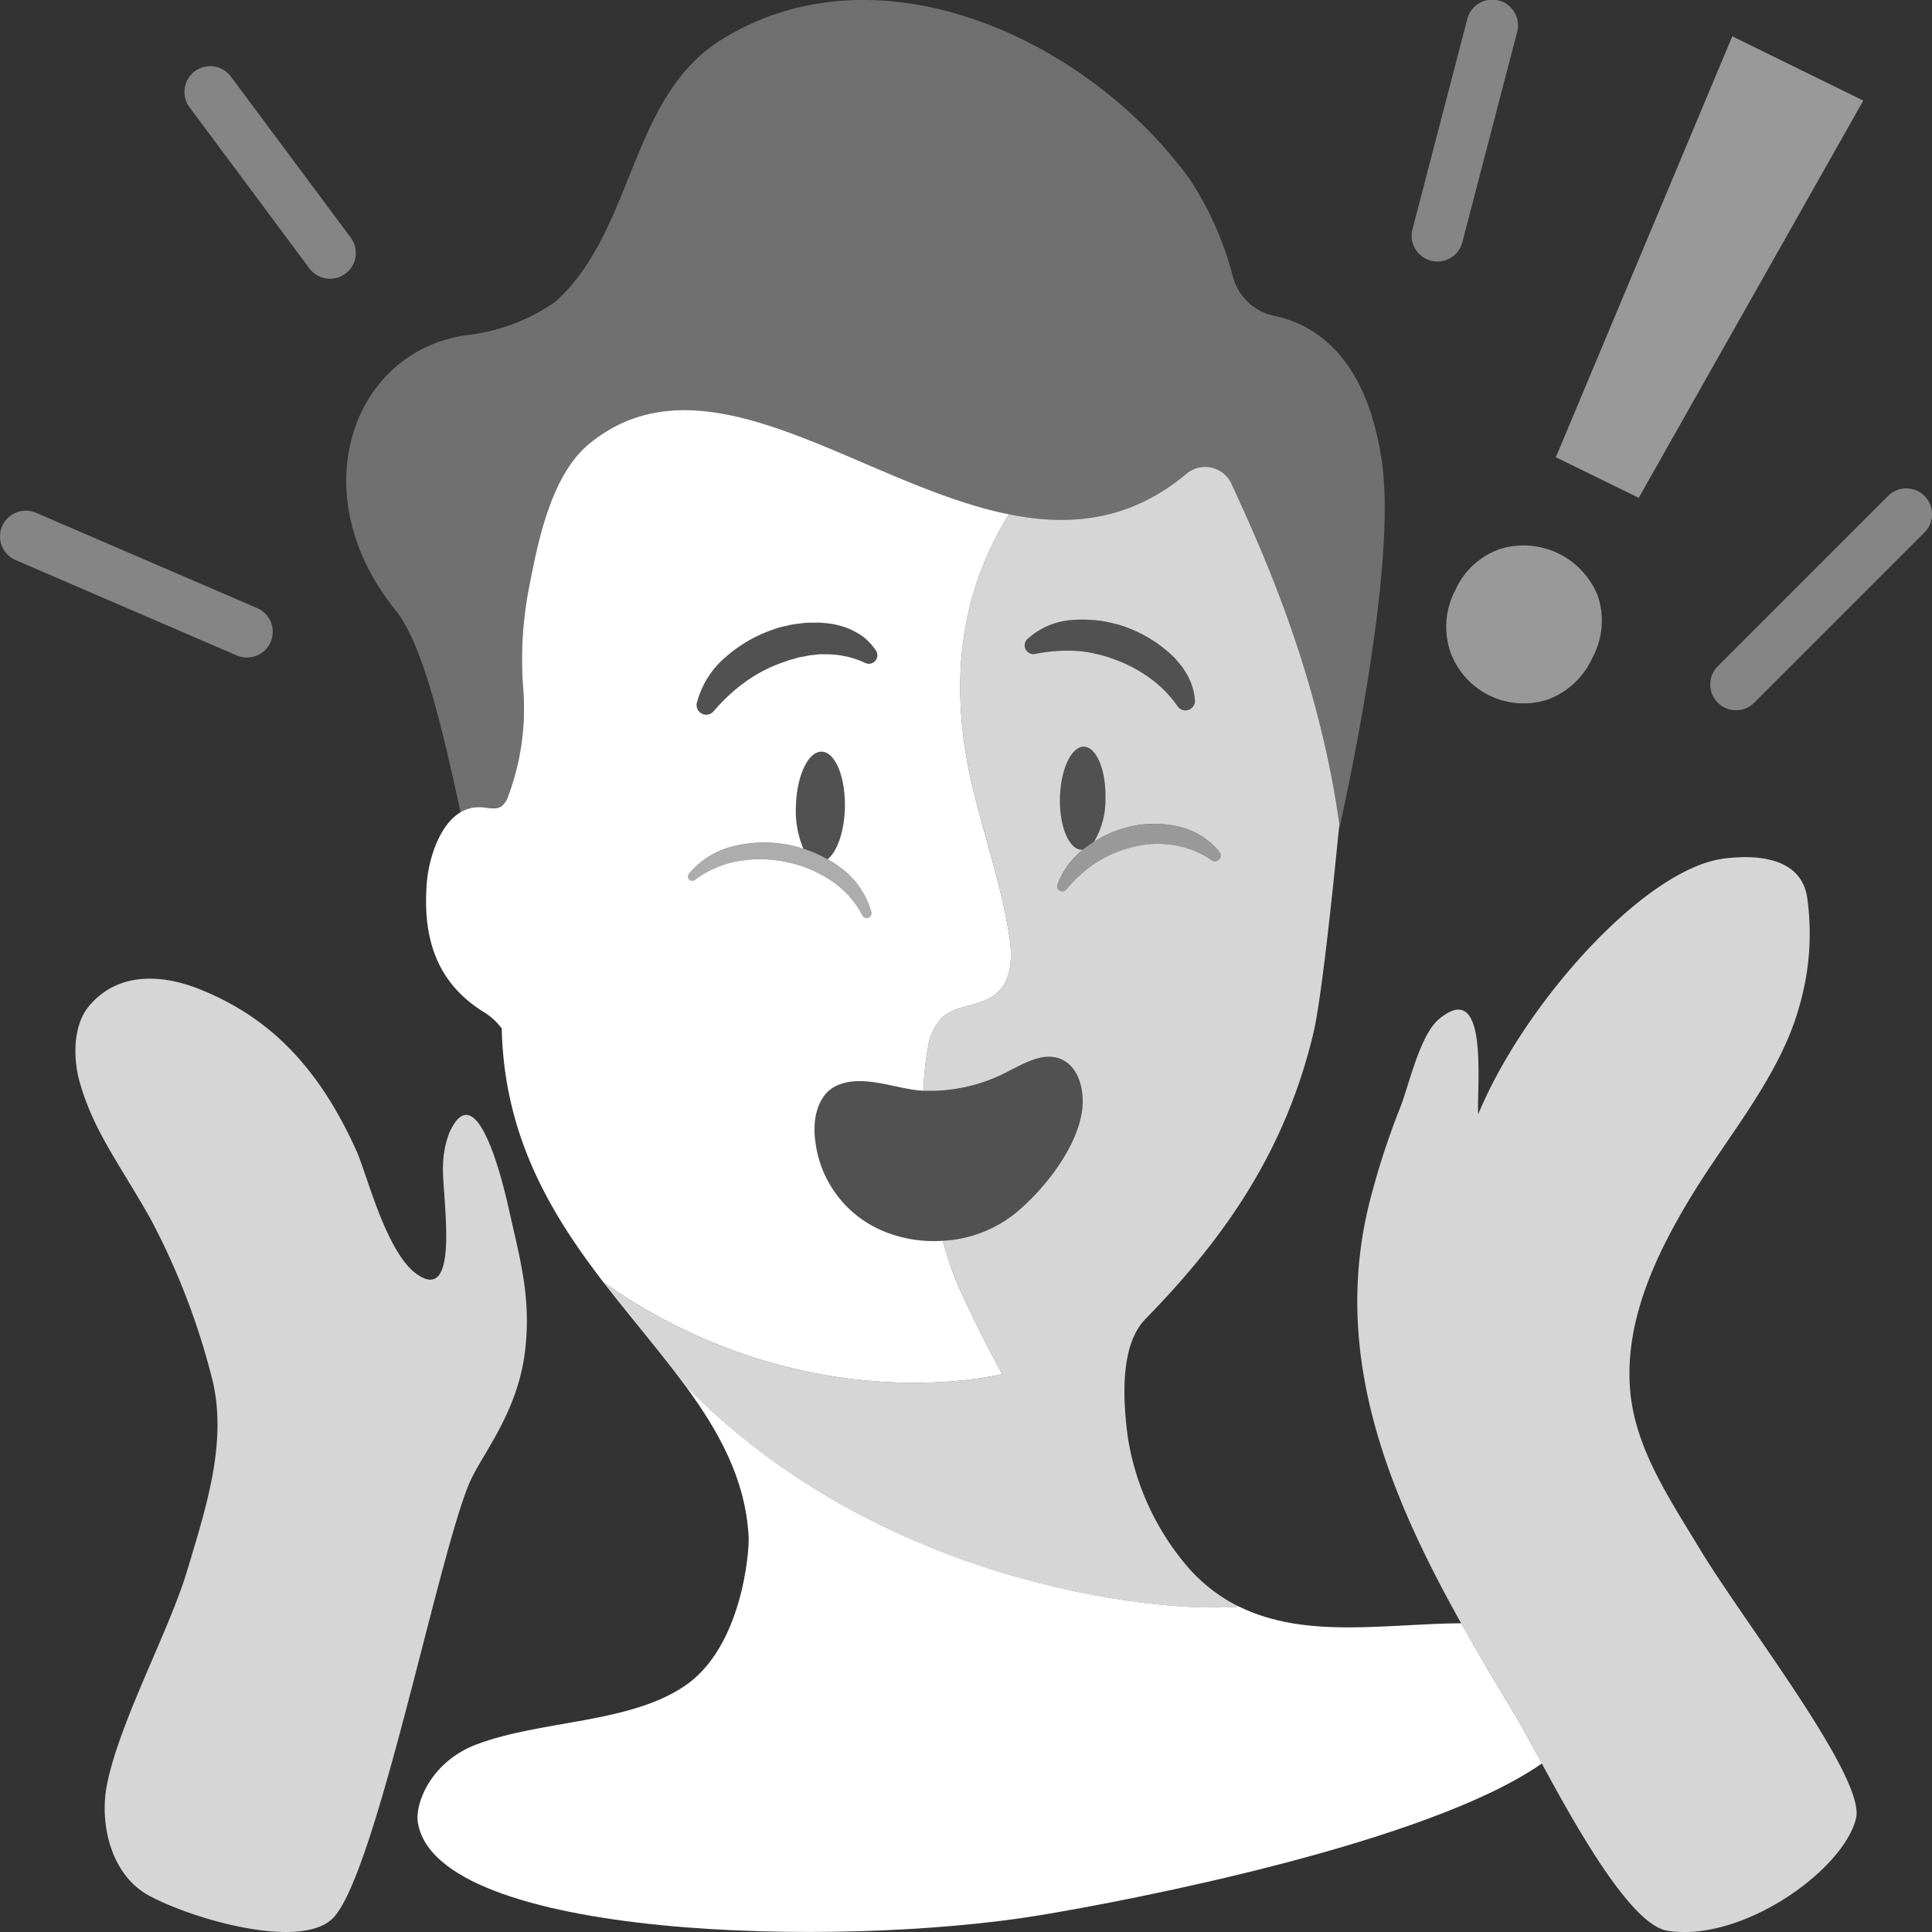 <svg viewBox="0 0 300 300" xmlns="http://www.w3.org/2000/svg"><rect x="0" y="0" width="300" height="300" fill="#333333" stroke="none"/><g fill="#fff"><path d="m 72.79 230.51 c 1.86 -4.54 7.69 -11.05 8.78 -21.06 .88 -8.07 -.78 -13.76 -2.55 -21.68 -.71 -3.18 -4.89 -21.48 -9.24 -11.9 a 14.79 14.79 0 0 0 -.98 5.05 c -.3 3.94 2.93 21.84 -4.06 16.94 -4.76 -3.33 -7.75 -15.48 -9.37 -19.11 -6.49 -14.45 -14.76 -21.27 -24.33 -25.13 -5.75 -2.32 -12.67 -2.81 -17.21 2.59 -2.45 2.9 -2.55 7.97 -1.44 11.87 2.17 7.61 6.12 12.57 10.96 21.14 a 109.95 109.95 0 0 1 9.67 25.22 c 2.29 9.66 -1.1 19.88 -3.94 29.39 s -10.66 23.75 -12.51 33.5 c -1.1 5.84 .6 13.84 6.64 17.06 6.89 3.68 23.12 8.3 28.29 3.65 6.63 -5.96 16.27 -55.27 21.29 -67.53 z" opacity=".8"/><path d="m 288.21 282.31 c -1.88 8.07 -17.75 19.37 -29.32 17.49 -7.48 -1.23 -19.89 -27.32 -23.49 -33.26 -15.26 -25.18 -29.69 -50.56 -22.93 -79.09 a 118.86 118.86 0 0 1 4.98 -15.54 c 1.37 -3.53 3.04 -11.2 6 -13.67 7.89 -6.57 5.79 10.87 6.09 14.78 7.03 -17.03 25.8 -38.18 38.22 -39.71 6.57 -.81 12.05 .6 12.86 6.07 a 40.23 40.23 0 0 1 -1.23 16.9 c -2.91 10.58 -10.81 19.75 -16.54 29.1 s -10.74 19.92 -9.69 30.84 c .85 8.85 6.19 16.68 10.78 24.3 6.94 11.5 25.75 35.45 24.27 41.79 z" opacity=".8"/><path d="m 248.18 92.76 a 12.06 12.06 0 0 1 -.9 9.35 12.3 12.3 0 0 1 -6.87 6.49 12.08 12.08 0 0 1 -15.26 -7.56 12.19 12.19 0 0 1 .82 -9.38 11.88 11.88 0 0 1 6.92 -6.4 12.4 12.4 0 0 1 15.3 7.5 z" opacity=".5"/><path d="m 268.99 5.64 l 20.34 9.98 -34.87 61.68 -12.87 -6.3 z" opacity=".5"/><path d="m 269.57 110.28 a 4 4 0 0 1 -2.83 -6.83 l 26.44 -26.44 a 4 4 0 1 1 5.66 5.66 l -26.44 26.44 a 3.98 3.98 0 0 1 -2.83 1.17 z" opacity=".4"/><path d="m 38.33 102.1 a 3.98 3.98 0 0 1 -1.58 -.33 l -34.33 -14.8 a 4 4 0 1 1 3.17 -7.35 l 34.33 14.8 a 4 4 0 0 1 -1.59 7.68 z" opacity=".4"/><path d="m 51.55 43.27 a 4 4 0 0 1 -3.51 -1.6 l -18.66 -25.08 a 4 4 0 0 1 6.42 -4.77 l 18.66 25.07 a 4 4 0 0 1 -2.91 6.38 z" opacity=".4"/><path d="m 223.2 40.61 a 4 4 0 0 1 -3.87 -5.01 l 8.5 -32.61 a 4 4 0 1 1 7.74 2.02 l -8.5 32.61 a 4 4 0 0 1 -3.87 2.99 z" opacity=".4"/><path d="m 74.78 125.35 c 1.06 .07 2.22 .43 3.1 -.15 a 3.21 3.21 0 0 0 1.06 -1.63 38.8 38.8 0 0 0 2.3 -16.67 58.22 58.22 0 0 1 1.04 -16.34 c 1.34 -6.94 3.43 -16.95 9.27 -21.7 25.66 -20.88 62.8 29.98 92.81 4.6 a 4.51 4.51 0 0 1 6.91 1.76 c 3.78 8.32 13.31 28.32 16.7 52.74 0 0 -.04 .44 -.12 1.21 1.99 -8.89 8.89 -41.56 6.77 -57.12 -2.32 -17.09 -10.92 -21.79 -16.66 -22.98 a 8.48 8.48 0 0 1 -6.52 -6.13 50.66 50.66 0 0 0 -6.71 -15.13 c -16.03 -22.05 -48.86 -37.02 -73.26 -21.3 -13.77 9.12 -13.05 29.28 -25.18 40.31 a 29.71 29.71 0 0 1 -13.52 5.18 c -17.88 2.23 -26.17 24.37 -11.37 42.73 4.16 5.15 7.11 17.53 10.12 31.42 a 5.52 5.52 0 0 1 3.26 -.8 z" opacity=".3"/><path d="m 235.4 266.54 c -2.92 -4.81 -5.8 -9.63 -8.51 -14.48 -11.61 .06 -24.17 2.51 -34.48 -2.59 -13.71 1.13 -56.46 -3.91 -86.07 -34.4 5.35 7.27 9.44 14.7 9.91 23.58 .12 2.24 -1.02 17.08 -9.88 23.11 -8.71 5.93 -22.33 5.3 -32.42 9.13 -6.99 2.66 -9.56 9.1 -9.06 12.13 2.94 18.09 65.27 19.51 96.32 14.42 14.76 -2.42 60.65 -11.31 78.21 -23.61 -1.74 -3.19 -3.15 -5.84 -4.02 -7.29 z"/><path d="m 203.97 160.32 c 1.57 -6.72 4 -32.36 4 -32.36 -3.4 -24.42 -12.92 -44.43 -16.7 -52.74 a 4.51 4.51 0 0 0 -6.91 -1.76 c -8.78 7.42 -18.16 8.32 -27.69 6.4 -5.8 9.41 -10.57 23.28 -5.28 43.9 1.84 7.16 4.17 14.21 5.32 21.51 .5 3.18 .47 6.94 -1.99 9.01 -2.41 2.03 -6.28 1.65 -8.55 3.84 a 8.78 8.78 0 0 0 -2.11 4.78 40.73 40.73 0 0 0 -.65 6.47 25.91 25.91 0 0 0 13.16 -3.02 c 2.53 -1.27 5.34 -2.95 8 -1.96 2.9 1.08 3.84 4.78 3.48 7.85 -.69 5.86 -5.84 12.39 -10.3 16.09 a 19.8 19.8 0 0 1 -11.38 4.34 c .47 1.69 .97 3.29 1.51 4.72 2.09 5.55 7.73 15.97 7.73 15.97 s -30.35 7.86 -61.86 -14.21 c .04 .06 .07 .11 .11 .17 4.23 5.48 8.66 10.59 12.46 15.76 29.61 30.49 72.36 35.53 86.07 34.4 a 25.67 25.67 0 0 1 -8.01 -6.22 40.73 40.73 0 0 1 -9.28 -20.26 c -.68 -5.31 -1.31 -14.01 2.76 -18.18 11.93 -12.21 21.64 -25.69 26.11 -44.5 z m -43.15 -58.79 l -.09 .02 a 1.36 1.36 0 0 1 -1.59 -1.08 1.37 1.37 0 0 1 .38 -1.22 11.55 11.55 0 0 1 7.43 -3.01 21.46 21.46 0 0 1 4.03 .17 18 18 0 0 1 1.96 .4 13.56 13.56 0 0 1 1.91 .57 20.68 20.68 0 0 1 6.83 4.1 l .74 .7 c .23 .26 .45 .53 .67 .79 s .44 .52 .64 .81 l .55 .9 a 9.33 9.33 0 0 1 1.27 4.04 1.48 1.48 0 0 1 -2.69 .96 l -.14 -.2 a 17.76 17.76 0 0 0 -4.21 -4.21 21.36 21.36 0 0 0 -5.47 -2.88 19.51 19.51 0 0 0 -2.98 -.88 17.09 17.09 0 0 0 -3.04 -.44 25.17 25.17 0 0 0 -6.2 .46 z m 9.54 32.33 a 21.2 21.2 0 0 0 -4.77 4.26 l -.01 .01 a .8 .8 0 0 1 -1.37 -.77 12.44 12.44 0 0 1 3.94 -5.43 1.62 1.62 0 0 1 -.22 .02 c -1.95 -.05 -3.45 -3.67 -3.34 -8.08 s 1.77 -7.96 3.72 -7.92 3.45 3.67 3.34 8.08 a 12.6 12.6 0 0 1 -1.77 6.67 18.05 18.05 0 0 1 5.6 -2.35 16.71 16.71 0 0 1 7.53 0 11.37 11.37 0 0 1 6.37 3.96 .89 .89 0 0 1 -1.2 1.28 l -.01 -.01 a 14.61 14.61 0 0 0 -5.77 -2.33 15.85 15.85 0 0 0 -6.21 .21 17.94 17.94 0 0 0 -5.82 2.41 z" opacity=".8"/><path d="m 146.38 192.67 a 20.52 20.52 0 0 1 -9.06 -1.44 17.33 17.33 0 0 1 -10.73 -14.15 c -.45 -3.22 .35 -7.1 3.29 -8.48 3.88 -1.82 8.84 .33 12.82 .73 .24 .02 .47 .02 .71 .04 a 40.73 40.73 0 0 1 .65 -6.47 8.78 8.78 0 0 1 2.11 -4.78 c 2.27 -2.19 6.14 -1.8 8.55 -3.84 2.46 -2.08 2.5 -5.83 1.99 -9.01 -1.15 -7.3 -3.49 -14.35 -5.32 -21.51 -5.29 -20.62 -.52 -34.49 5.28 -43.9 -23.06 -4.64 -46.97 -25.78 -65.12 -11 -5.84 4.75 -7.93 14.77 -9.27 21.7 a 58.22 58.22 0 0 0 -1.04 16.34 38.8 38.8 0 0 1 -2.31 16.67 3.21 3.21 0 0 1 -1.06 1.63 c -.88 .59 -2.04 .22 -3.1 .15 -5.67 -.37 -8.13 7.25 -8.49 11.66 -.68 8.46 1.39 15.5 8.79 20.11 a 9.71 9.71 0 0 1 2.84 2.58 c .37 16.91 7.76 28.99 15.95 39.62 -.04 -.06 -.07 -.11 -.11 -.17 31.52 22.07 61.86 14.21 61.86 14.21 s -5.65 -10.42 -7.73 -15.97 c -.53 -1.43 -1.03 -3.03 -1.5 -4.72 z m -38.17 -83.5 a 13.83 13.83 0 0 1 4.46 -7.13 22.02 22.02 0 0 1 7.25 -4.24 12.5 12.5 0 0 1 2.04 -.58 l 1.03 -.24 1.06 -.15 1.06 -.12 c .36 -.02 .72 -.01 1.08 -.02 l 1.08 -.01 1.09 .1 c .36 .04 .72 .08 1.09 .14 l 1.08 .27 a 9.85 9.85 0 0 1 2.09 .82 9.43 9.43 0 0 1 1.89 1.26 10.11 10.11 0 0 1 1.48 1.71 1.32 1.32 0 0 1 -1.6 1.98 l -.23 -.11 a 14.31 14.31 0 0 0 -6.11 -1.25 l -.79 -.01 -.81 .09 -.8 .09 -.8 .17 -.8 .14 -.8 .23 -.8 .22 c -.26 .09 -.52 .2 -.78 .28 a 22.75 22.75 0 0 0 -5.89 3.04 27.66 27.66 0 0 0 -4.92 4.54 l -.06 .07 a 1.5 1.5 0 0 1 -2.6 -1.3 z m 6.49 24.53 a 15.95 15.95 0 0 0 -6.8 2.93 l -.01 .01 a .66 .66 0 0 1 -.92 -.93 12.8 12.8 0 0 1 7.23 -4.37 19.9 19.9 0 0 1 8.48 -.1 21.08 21.08 0 0 1 2.08 .55 14.86 14.86 0 0 1 -1.17 -6.55 c .11 -4.75 1.9 -8.57 4 -8.52 s 3.71 3.94 3.6 8.7 c -.09 3.71 -1.2 6.83 -2.68 8.01 a 18.32 18.32 0 0 1 1.94 1.26 12.8 12.8 0 0 1 4.85 6.96 .74 .74 0 0 1 -1.37 .51 v -.01 a 14.67 14.67 0 0 0 -4.93 -5.45 19.03 19.03 0 0 0 -6.86 -2.84 19.48 19.48 0 0 0 -7.44 -.15 z"/><path d="m 137.33 191.23 a 20.62 20.62 0 0 0 20.43 -2.89 c 4.46 -3.7 9.6 -10.23 10.3 -16.09 .36 -3.07 -.58 -6.77 -3.48 -7.85 -2.66 -.99 -5.47 .69 -8 1.96 a 25.53 25.53 0 0 1 -13.87 2.98 c -3.98 -.4 -8.95 -2.55 -12.82 -.73 -2.94 1.38 -3.74 5.26 -3.29 8.48 a 17.33 17.33 0 0 0 10.73 14.14 z" opacity=".15"/><path d="m 159.53 99.25 a 11.55 11.55 0 0 1 7.43 -3.01 21.46 21.46 0 0 1 4.03 .17 18 18 0 0 1 1.96 .4 13.56 13.56 0 0 1 1.91 .57 20.68 20.68 0 0 1 6.83 4.1 l .74 .7 c .23 .26 .45 .53 .67 .79 s .44 .52 .64 .81 l .55 .9 a 9.33 9.33 0 0 1 1.27 4.04 1.48 1.48 0 0 1 -2.69 .96 l -.14 -.2 a 17.76 17.76 0 0 0 -4.21 -4.21 21.36 21.36 0 0 0 -5.47 -2.88 19.51 19.51 0 0 0 -2.98 -.88 17.09 17.09 0 0 0 -3.04 -.44 25.17 25.17 0 0 0 -6.2 .46 l -.09 .02 a 1.36 1.36 0 0 1 -1.59 -1.08 1.37 1.37 0 0 1 .38 -1.22 z" opacity=".15"/><path d="m 134.16 102.87 a 14.31 14.31 0 0 0 -6.11 -1.25 l -.79 -.01 -.81 .09 -.8 .09 -.8 .17 -.8 .14 -.8 .23 -.8 .22 c -.26 .09 -.52 .2 -.78 .28 a 22.75 22.75 0 0 0 -5.89 3.04 27.66 27.66 0 0 0 -4.92 4.54 l -.06 .07 a 1.5 1.5 0 0 1 -2.6 -1.3 13.83 13.83 0 0 1 4.46 -7.13 22.02 22.02 0 0 1 7.25 -4.24 12.5 12.5 0 0 1 2.04 -.58 l 1.03 -.24 1.06 -.15 1.06 -.12 c .36 -.02 .72 -.01 1.08 -.02 l 1.08 -.01 1.09 .1 c .36 .04 .72 .08 1.09 .14 l 1.08 .27 a 9.85 9.85 0 0 1 2.09 .82 9.43 9.43 0 0 1 1.89 1.26 10.11 10.11 0 0 1 1.48 1.71 1.32 1.32 0 0 1 -1.6 1.98 z" opacity=".15"/><path d="m 128.51 133.44 c 1.48 -1.18 2.59 -4.3 2.68 -8.01 .11 -4.75 -1.5 -8.65 -3.6 -8.7 s -3.89 3.76 -4 8.52 a 14.86 14.86 0 0 0 1.17 6.55 19.71 19.71 0 0 1 3.75 1.64 z" opacity=".15"/><path d="m 167.93 131.96 a 1.62 1.62 0 0 0 .22 -.02 c .18 -.15 .37 -.3 .55 -.44 .38 -.28 .78 -.54 1.18 -.79 a 12.6 12.6 0 0 0 1.77 -6.67 c .1 -4.42 -1.39 -8.04 -3.34 -8.08 s -3.62 3.5 -3.72 7.92 1.39 8.03 3.34 8.08 z" opacity=".15"/><path d="m 164.22 137.37 a 12.69 12.69 0 0 1 4.49 -5.87 18.1 18.1 0 0 1 6.78 -3.14 16.71 16.71 0 0 1 7.53 0 11.37 11.37 0 0 1 6.37 3.96 .89 .89 0 0 1 -1.2 1.28 l -.01 -.01 a 14.61 14.61 0 0 0 -5.77 -2.33 15.85 15.85 0 0 0 -6.21 .21 17.93 17.93 0 0 0 -5.82 2.4 21.18 21.18 0 0 0 -4.77 4.26 l -.01 .01 a .8 .8 0 0 1 -1.37 -.77 z" opacity=".5"/><path d="m 106.97 135.72 a 12.8 12.8 0 0 1 7.23 -4.37 19.9 19.9 0 0 1 8.48 -.1 19.66 19.66 0 0 1 7.77 3.45 12.79 12.79 0 0 1 4.85 6.96 .74 .74 0 0 1 -1.37 .51 v -.01 a 14.67 14.67 0 0 0 -4.93 -5.46 19.03 19.03 0 0 0 -6.86 -2.84 19.48 19.48 0 0 0 -7.45 -.14 15.95 15.95 0 0 0 -6.8 2.93 l -.01 .01 a .66 .66 0 0 1 -.92 -.93 z" opacity=".6"/></g></svg>